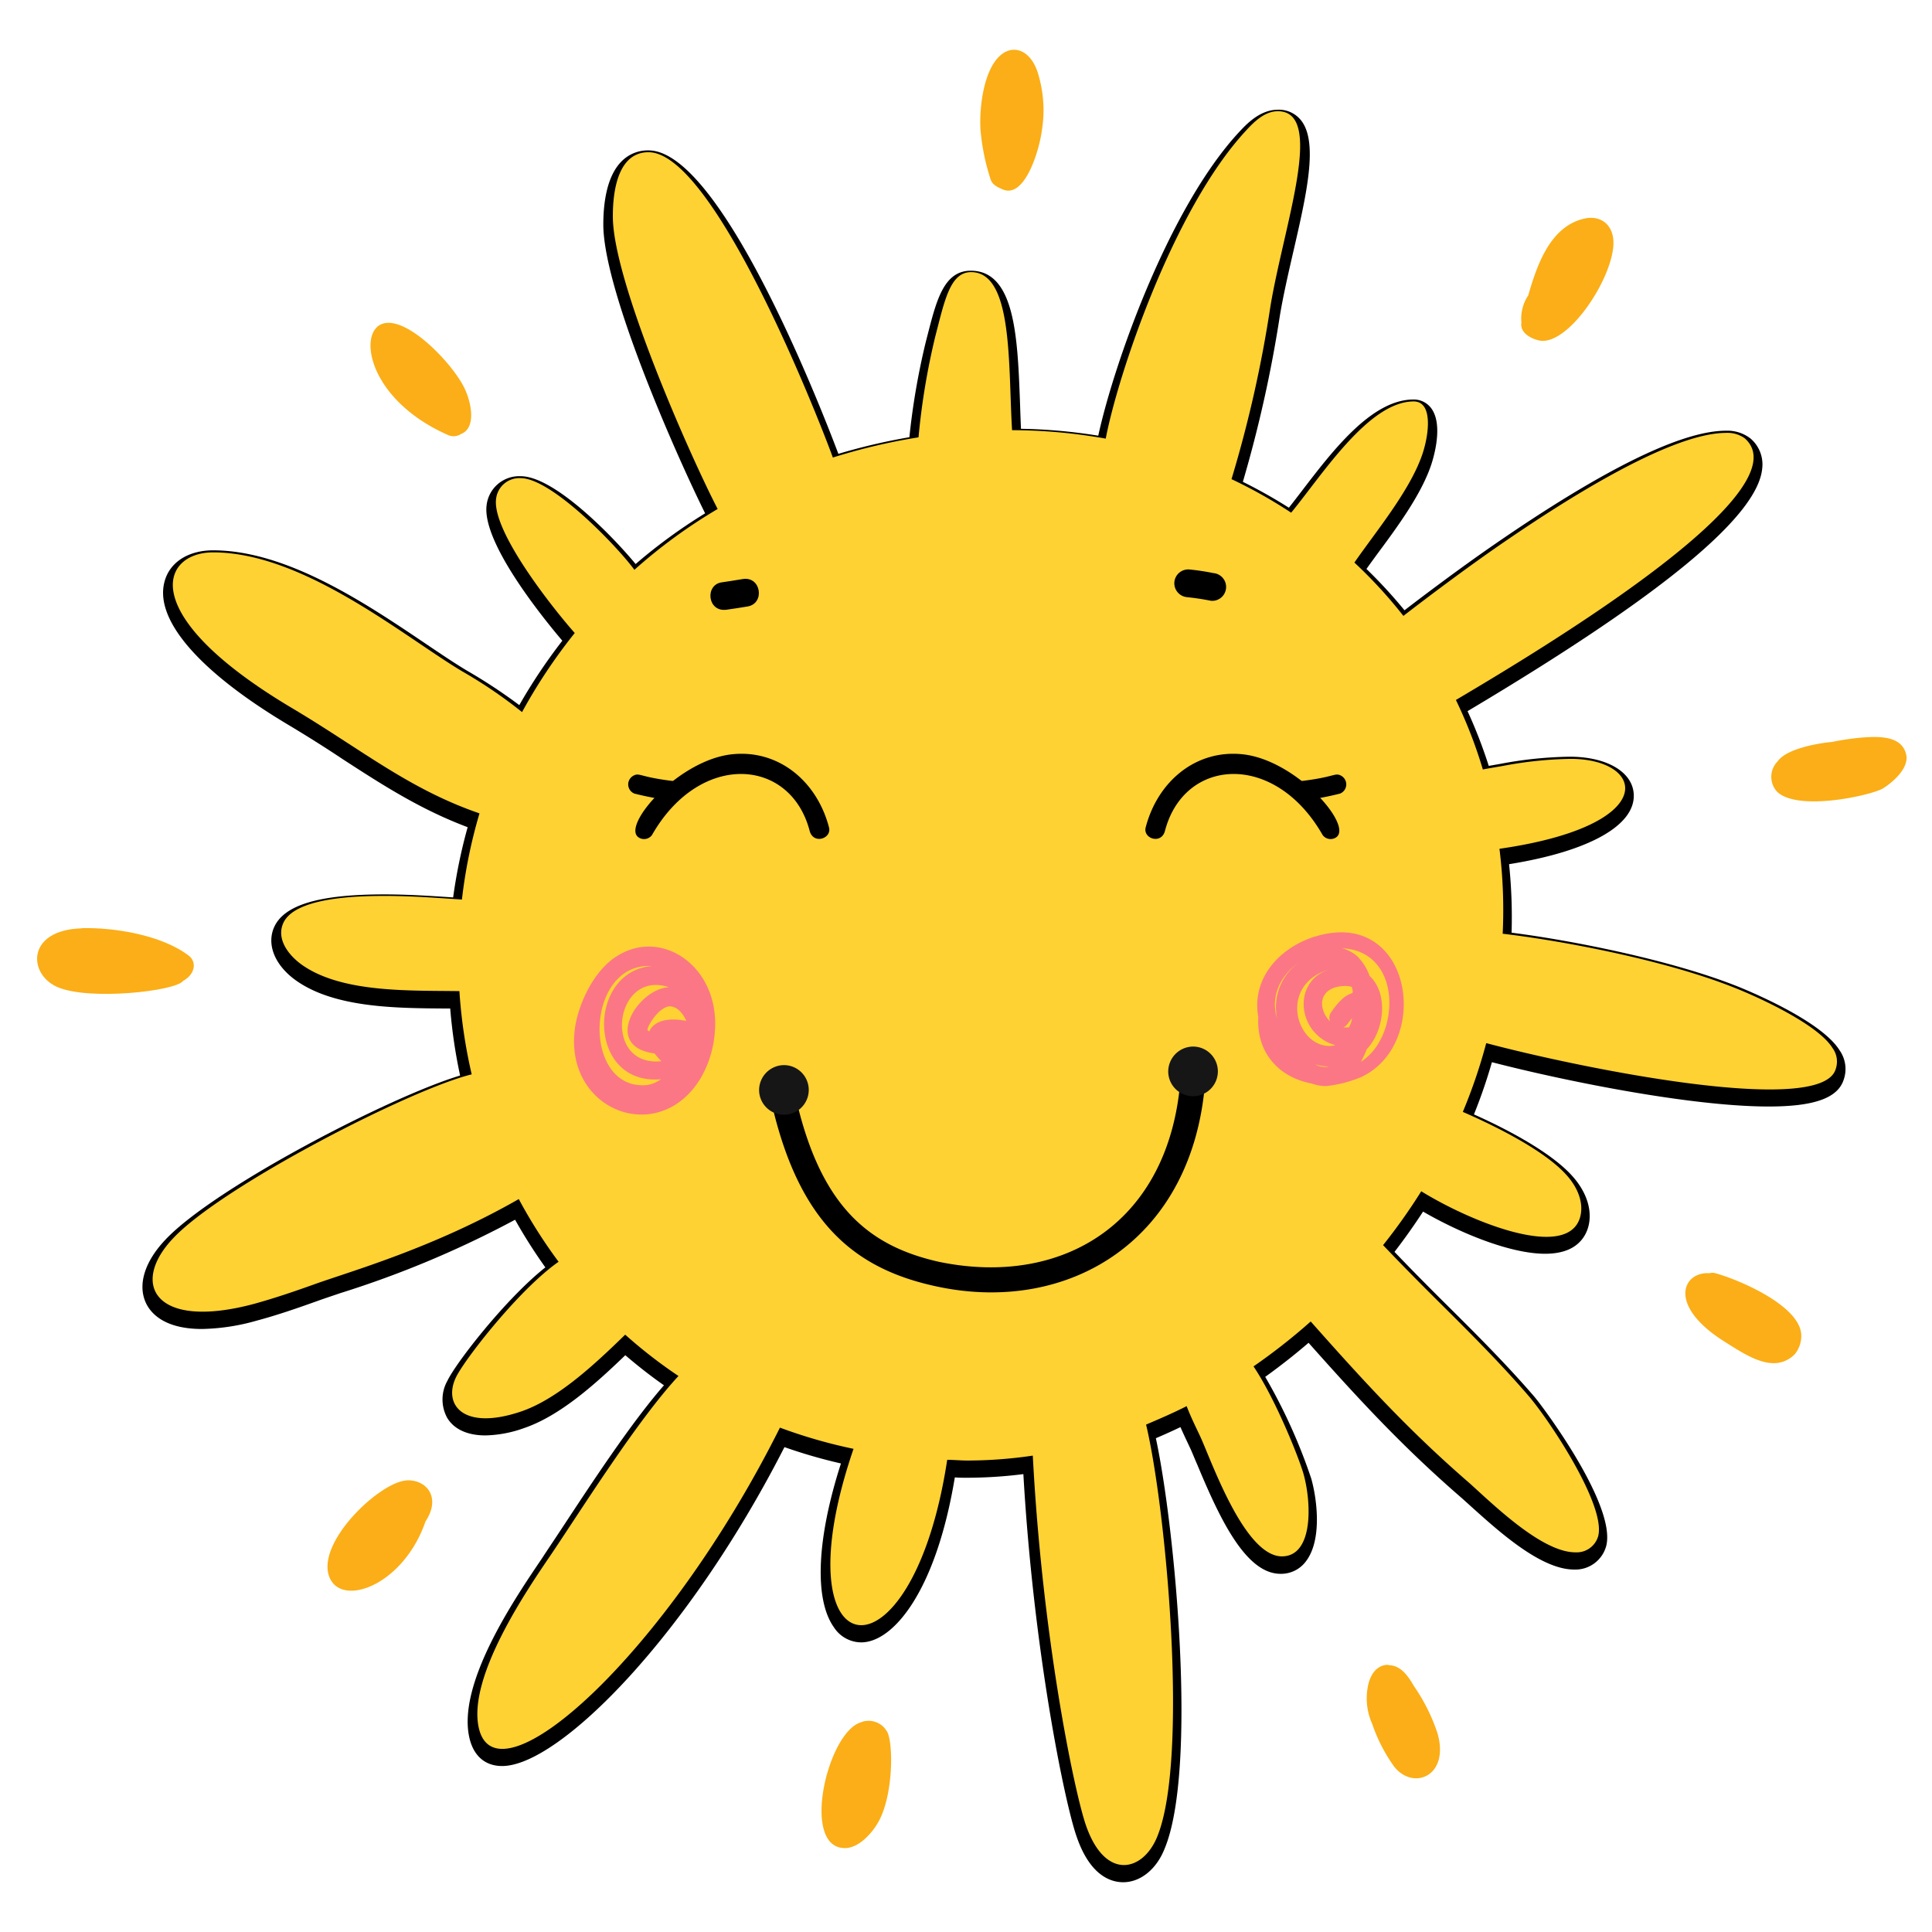 <svg xmlns="http://www.w3.org/2000/svg" viewBox="0 0 330 330"><defs><style>.cls-1{fill:#ffd233;}.cls-2{fill:#fbae17;}.cls-3{fill:#fb7785;}.cls-4{fill:#161616;}</style></defs><g id="slonce"><path d="M191.85,321.5c-2,0-5.67-1-8-7.93-2-5.78-7.32-31.54-9.05-61.78a77.51,77.51,0,0,1-9.63.62c-.7,0-1.39,0-2.08-.06-3.19,19.35-10.48,28.18-16,28.18a5.59,5.59,0,0,1-4.64-2.56c-3.41-4.77-2.95-15.15,1.19-28a88.43,88.43,0,0,1-9.65-2.79c-16.4,32.17-38.45,54.47-48.22,54.47-2.87,0-4.86-1.69-5.58-4.76-2.16-9.19,7.57-23.6,12.25-30.51l.33-.5c1-1.53,2.23-3.35,3.55-5.36,4.94-7.5,11.57-17.59,17.09-23.9-2.26-1.58-4.47-3.31-6.6-5.14-4.78,4.59-11,10.33-17.36,12.47a20.71,20.71,0,0,1-6.53,1.23c-3,0-5.3-1-6.5-2.94a6.52,6.52,0,0,1,0-6.39c1.46-3.07,9.94-14,16.73-19.37a88.69,88.69,0,0,1-5.17-8.14,171.42,171.42,0,0,1-29.8,12.52c-1.5.51-2.81.94-3.88,1.33-3.5,1.25-6.94,2.45-10.51,3.4A36.08,36.08,0,0,1,34.5,227c-6.67,0-8.91-2.89-9.65-4.61-1.33-3.09-.07-7,3.44-10.68,8.41-8.89,38.35-24.41,50.3-28a88.34,88.34,0,0,1-1.69-11.45h-1c-8.26-.06-18.53-.13-25.1-4.62-3.75-2.56-5.31-6.18-4-9.22,1.68-3.85,7.67-5.65,18.82-5.65,4.08,0,8.16.27,11.78.52a89.38,89.38,0,0,1,2.48-12c-8-3-14.48-7.17-21.28-11.58-3-2-6.17-4-9.62-6.06-15-9-22.66-17.83-20.87-24.33C29,96,32.2,94,36.4,94c12.67,0,26.24,9.17,36.16,15.85,2.66,1.8,5.17,3.49,7.27,4.74a89.9,89.9,0,0,1,8.87,5.85,93.6,93.6,0,0,1,7.35-11c-3.19-3.76-13.7-16.67-12.94-23.1a5.61,5.61,0,0,1,5.82-5c5.78,0,15.76,10.3,19.64,15a91.61,91.61,0,0,1,11.87-8.66c-4.7-9.45-17.36-37.9-17.39-49.31,0-3.49.52-8.2,3.12-10.81a6.27,6.27,0,0,1,4.6-1.87c12.26,0,29.2,43.25,32.43,51.83a103.37,103.37,0,0,1,12.13-2.84,121.74,121.74,0,0,1,2.79-16.23l.36-1.4c1.49-5.8,2.77-10.81,7.34-10.81,7.6,0,8,11.54,8.41,22.7.05,1.47.1,2.91.16,4.3a91.74,91.74,0,0,1,13.2,1.18c2.69-12.34,12.06-38.9,24-51.8,1.26-1.36,3.59-3.88,6.68-3.88a4.83,4.83,0,0,1,3.94,1.79c3,3.75,1,12.49-1.34,22.62-.84,3.65-1.7,7.41-2.26,10.78a218.89,218.89,0,0,1-6.32,28.37,86.75,86.75,0,0,1,7.86,4.42c.68-.86,1.4-1.8,2.16-2.79,5.35-7,12-15.69,19.12-15.69a3.69,3.69,0,0,1,3.09,1.57c2.17,3.08.08,9.21-.17,9.9-1.75,4.94-5.58,10.17-9,14.78-.68.93-1.34,1.83-1.95,2.69a84.37,84.37,0,0,1,6.5,7.06c3.08-2.37,9.51-7.23,15.65-11.45C274.12,80,287.31,73.57,294.8,73.57A6.43,6.43,0,0,1,299,74.9a5.81,5.81,0,0,1,2,5.11c-.76,8.19-17.23,21.76-50.33,41.46a82.64,82.64,0,0,1,3.62,9.35l2-.35a68.17,68.17,0,0,1,11.82-1.22c6.27,0,10.67,2.54,10.94,6.31.38,5.37-7.54,9.84-21.29,12.05a87.41,87.41,0,0,1,.43,11.7c9.64,1.23,26.69,4.48,38.41,9.1,1.47.58,14.43,5.83,17.62,11a5.54,5.54,0,0,1,.7,5c-1,3.13-5,4.59-12.82,4.59h0c-13.35,0-34.94-4.38-47.27-7.57a89.45,89.45,0,0,1-3.07,8.92c4.49,2,12.57,6,16.56,10.26,4.13,4.4,3.88,9.14,1.49,11.54-1.31,1.34-3.3,2-5.9,2-5.91,0-14.45-3.5-20.84-7.2-1.53,2.34-3.16,4.65-4.88,6.88,1.81,1.89,4.48,4.65,8.59,8.73,5.12,5.08,10.42,10.35,15.25,15.95,1.71,2,14,18.57,12.34,25.49a5.45,5.45,0,0,1-5.5,4.09c-5.77,0-13-6.64-17.85-11l-1.32-1.19c-10.14-8.77-17.65-16.94-26.19-26.54-2.4,2.07-4.88,4-7.4,5.82a94,94,0,0,1,7.86,17.37c.93,3.25,1.94,10.37-.88,14.1a5.28,5.28,0,0,1-4.37,2.17c-6,0-10.46-9.64-14.21-18.63-.44-1-.81-1.93-1.1-2.58l-.52-1.11c-.4-.84-.84-1.78-1.26-2.74-1.39.67-2.8,1.3-4.2,1.9,3.28,15.23,7.17,56.67,1.46,70.19C197.5,319.32,194.77,321.5,191.85,321.5Z"/><path class="cls-1" d="M313,179c-2.46-4-12.46-8.6-16.84-10.33-12.6-5-30.88-8.2-39.49-9.18a84.93,84.93,0,0,0-.55-14.51c27.74-4,24.92-15.36,12.15-15.36a66.93,66.93,0,0,0-11.53,1.2c-1,.18-2.24.37-3.46.61a79.47,79.47,0,0,0-4.6-11.87c14.93-8.83,59.6-35.68,49.33-44.7a5,5,0,0,0-3.16-.92c-10.18,0-29.91,13.13-38.29,18.88-6.35,4.37-13.32,9.65-16.85,12.38a79.29,79.29,0,0,0-8.37-9.11c3.64-5.25,9.34-12.1,11.52-18.24,1.17-3.27,2.05-9.28-1.39-9.28-7.7,0-15.65,12.59-20.93,19a82.34,82.34,0,0,0-10.19-5.73A210.82,210.82,0,0,0,217,52.31C219.31,38.43,226.41,19,218.26,19c-2.19,0-4,1.73-5.48,3.36-12.42,13.42-21.89,41.87-23.91,52.56a91.25,91.25,0,0,0-16-1.44c-.68-11.11.2-27-7-27-3.59,0-4.52,4.85-6.12,11a119.66,119.66,0,0,0-2.86,17.22,100.62,100.62,0,0,0-14.63,3.45C139.57,70.78,121.93,26,110.77,26c-5,0-6.11,6.1-6.09,11,0,11,13.07,40.6,17.9,49.94a89.17,89.17,0,0,0-14.22,10.39c-3-4.1-14.16-15.66-19.43-15.66a4,4,0,0,0-4.2,3.59c-.67,5.65,10,19,13.44,22.86a93,93,0,0,0-9,13.51A79.27,79.27,0,0,0,79,114.7c-9.9-5.89-27.07-20.35-42.59-20.35-8.92,0-13.34,10.65,13.44,26.58,11.79,7,19.94,13.84,32.05,18a86.36,86.36,0,0,0-3,14.72c-4-.27-8.6-.62-13.2-.62-4.92,0-15.4.28-17.33,4.67-1.2,2.74.94,5.55,3.39,7.23,6.81,4.64,18,4.24,26.71,4.36a88,88,0,0,0,2.1,14.22c-10.35,2.49-42.61,19.07-51,28-7.38,7.77-3.23,15.75,13.79,11.21,3.62-1,7.09-2.19,10.38-3.37,6.22-2.23,20.3-6.19,34.87-14.54a86.79,86.79,0,0,0,6.8,10.71c-6.73,4.69-16.08,16.7-17.53,19.74-2.23,4.66,1.21,9.17,11.08,5.85,6.43-2.17,13-8.45,17.83-13.14a82.76,82.76,0,0,0,9.1,7.06c-7,7.52-16.53,22.74-21.74,30.46-4,5.88-14.4,21-12.35,29.73,3.13,13.22,32-12.52,51.42-51.37a86.93,86.93,0,0,0,12.57,3.62c-13.09,38.24,10,41.38,16,1.88,1.15,0,2.29.12,3.46.12a76.89,76.89,0,0,0,11.16-.84c1.61,30.91,7.06,57.27,9.06,63.1,3.26,9.5,9.66,8,12.13,2.14,5.54-13.1,1.6-56.15-1.84-70.54,2.35-1,4.66-2,6.93-3.15.76,2,1.75,3.94,2.42,5.4,2,4.45,7.53,20.21,13.83,20.26,5.46,0,5.09-9.27,3.68-14.19-.77-2.67-4.71-12.61-8.51-18.26a103,103,0,0,0,9.77-7.67c9.09,10.25,16.71,18.6,27.13,27.62,4.25,3.83,12.39,11.81,18.08,11.81a3.82,3.82,0,0,0,3.91-2.83c1.28-5.42-8.72-20.26-12-24-4.78-5.55-10.06-10.8-15.16-15.87-4.93-4.89-7.81-7.9-9.6-9.77a99.41,99.41,0,0,0,6.52-9.2c7.86,4.84,21.84,10.58,26.1,6.25,1.73-1.75,2-5.55-1.52-9.28-3.74-4-11.66-8-17.48-10.53a90.57,90.57,0,0,0,4-11.75c15.62,4.17,57.16,12.69,59.68,4.47A3.91,3.91,0,0,0,313,179Z"/><path class="cls-2" d="M171.81,8.82c-3.66,1.84-4.57,9.2-4.34,13.27a37.24,37.24,0,0,0,1.73,8.53c.27.87,1,1.27,2,1.7,3.72,1.74,6.32-6.32,6.82-10.45a21.27,21.27,0,0,0-.56-8.76c-1.08-4.26-3.78-5.21-5.61-4.29Z"/><path class="cls-2" d="M270.65,37.33c-5.66,1.27-8,7.45-9.61,13.12a7.08,7.08,0,0,0-1.17,4.63c-.27,1.62,1.32,2.65,2.92,3.05,4.62,1.16,11.93-9.3,12.74-15.67.49-3.89-2-5.78-4.88-5.13Z"/><path class="cls-2" d="M64.39,55.88c-2.91,2.68-.48,12.88,12.21,18.46a2.34,2.34,0,0,0,2.18-.23c2.55-1,1.78-5.21.59-7.73-2.18-4.63-11.27-13.91-15-10.5Z"/><path class="cls-2" d="M13.94,158.57c-9.41.27-9.19,7.78-4.19,10,5.38,2.4,20.21.72,21.5-1,2.33-1.34,2.22-3.42,1-4.33-4.7-3.6-13-4.86-18.34-4.7Z"/><path class="cls-2" d="M69.43,252.87c-4.75.27-16.22,11.31-12.9,17.06,2.56,4.39,12.52.5,16.16-10.08,2.7-4.07.18-7.17-3.26-7Z"/><path class="cls-2" d="M147.25,294.13c-5.89,1.33-10.68,21.83-2.78,21.53,2.33-.09,4.61-2.64,5.7-4.71,2.39-4.56,2.4-12.84,1.44-15a3.63,3.63,0,0,0-4.36-1.85Z"/><path class="cls-2" d="M237.13,284.36c-2.11,0-3.22,1.9-3.54,4a10.59,10.59,0,0,0,.78,6.06,27.78,27.78,0,0,0,3.75,7.31c3.28,4.19,9.56,1.64,7.4-5.72a31.54,31.54,0,0,0-4-8c-1-1.71-2.23-3.59-4.4-3.59Z"/><path class="cls-2" d="M292.06,217.48c-4.59-.37-7.37,5.42,2.39,11.61,4.09,2.59,8.58,5.62,12.07,2.27a4.94,4.94,0,0,0,1.15-3.35c-.19-4.91-10.33-9.33-14.71-10.55a1.83,1.83,0,0,0-.9,0Z"/><path class="cls-2" d="M317.81,126a45.06,45.06,0,0,0-4.89.73c-2.59.24-7.81,1.19-9.28,3.31a3.76,3.76,0,0,0-.12,5.17c3.55,3.49,16.26.61,18.13-.56s4.49-3.59,3.93-5.82c-.78-3.15-4.52-3.1-7.77-2.83Z"/><path class="cls-3" d="M224.5,160c-6.2,2-10.74,7.29-9.57,13.72-.35,5.9,3.34,10.29,9.16,11.36a6.43,6.43,0,0,0,2.52.42,21.39,21.39,0,0,0,5.8-1.49c12.33-5.63,8.82-29.27-7.91-24Zm7.65,3.65c-1.67-1.79-4.45-1.87-1.8-1.57,8.92,1.41,8.58,14.16,2.89,18.71-1.3,1-.64.65.21-1.57,3-3.16,3.77-9.46.48-12.53a8.56,8.56,0,0,0-1.78-3Zm-10.06.59a9.35,9.35,0,0,0-3.93,9.78c-1.2-3.64.38-7.41,3.93-9.78Zm5.41,1.19c-5.79,1.52-6.13,8.26-2.29,11.56,2,1.74,3.66,1.41,2.33,1.65-6.2.56-9.54-10.75,0-13.21Zm3.41,3.19c.56,2.11-.34-.43-3.6,4.37-.67,1,.37,2.08-.61.93-1.87-2.63-.8-5.65,3.44-5.5A4.79,4.79,0,0,1,230.91,168.57Zm-2.28-.17Zm2.31,5.43a3.62,3.62,0,0,1-.56,1.6,7.32,7.32,0,0,1-.94,0c.66-.27.79-.76,1.5-1.57Zm5.3,3Zm-2.85,3.75Zm-8.73,1.17a7.73,7.73,0,0,0,2.34.37,3.22,3.22,0,0,1-2.34-.37Z"/><path class="cls-3" d="M105.18,163.43c-4.25,2.84-6.58,8.86-7,12.41-1.74,13.88,14.34,20.09,21.47,8.37a18.31,18.31,0,0,0,2.47-8.29c.71-11-9.31-17.57-16.91-12.49Zm6.08,1.59c-11.06.95-11,20.46,1.64,19.32a5.48,5.48,0,0,1-2.42,1c-11.13,1-10.63-20.91.78-20.34Zm3,3.61c-5.33.22-11.51,10.12-2.45,11.31a14.3,14.3,0,0,0,1.15,1.32C102.8,182.33,104.9,165.49,114.26,168.63Zm3,5.76c-5.56-1.12-6.39,1.89-6.33,1.78-.37-.19-.43-.15-.19-.81.62-1.3,2-3.17,3.48-3.46C116.23,171.76,117.29,174.5,117.22,174.39Zm-4.33,6.88Z"/><path d="M201.66,184c-1.74,24.73-20,35.94-41.27,31.53-11.51-2.59-19.92-8.91-24.27-27.22-.7-2.91-4.76-1.72-4.16.8,4.83,20.26,14.45,27.85,28.48,30.72,22.31,4.58,43.51-8.07,45.44-35.5a2.12,2.12,0,0,0-4.22-.33Z"/><path class="cls-4" d="M129.66,186.16a4.24,4.24,0,1,0,4.24-4.23,4.28,4.28,0,0,0-4.24,4.23Z"/><path class="cls-4" d="M199.54,183a4.24,4.24,0,1,0,4.24-4.24,4.28,4.28,0,0,0-4.24,4.24Z"/><path d="M125.1,128.83c-9.15.93-18.92,12.1-16.07,14.17a1.67,1.67,0,0,0,2.34-.38c8.16-14.29,23.64-13.25,26.92-.72.63,2.41,3.81,1.33,3.31-.57-2.06-7.9-8.6-13.31-16.5-12.5Z"/><path d="M108.26,132.46a1.69,1.69,0,0,0,.1,3.09,53.84,53.84,0,0,0,6.66,1.24,1.68,1.68,0,0,0,.32-3.34c-6.09-.7-6-1.49-7.08-1Z"/><path d="M126.84,98.91c-1.19.2-2.38.39-3.57.56-2.9.41-2.45,5.15.86,4.67,1.19-.17,2.38-.35,3.57-.55,3-.51,2.32-5.22-.86-4.68Z"/><path d="M200.59,99.43a2.39,2.39,0,0,0,2.16,2.57c1.38.14,2.75.35,4.1.62a2.37,2.37,0,0,0,.41-4.73,40.56,40.56,0,0,0-4.1-.62,2.38,2.38,0,0,0-2.57,2.16Z"/><path d="M212.19,128.83c9.15.93,18.92,12.1,16.07,14.17a1.68,1.68,0,0,1-2.35-.38c-8.15-14.29-23.63-13.25-26.92-.72-.62,2.41-3.8,1.33-3.3-.57,2.06-7.9,8.59-13.31,16.5-12.5Z"/><path d="M229,132.46a1.69,1.69,0,0,1-.11,3.09,53.34,53.34,0,0,1-6.65,1.24,1.68,1.68,0,0,1-.32-3.34c6.08-.7,6-1.49,7.08-1Z"/></g></svg>